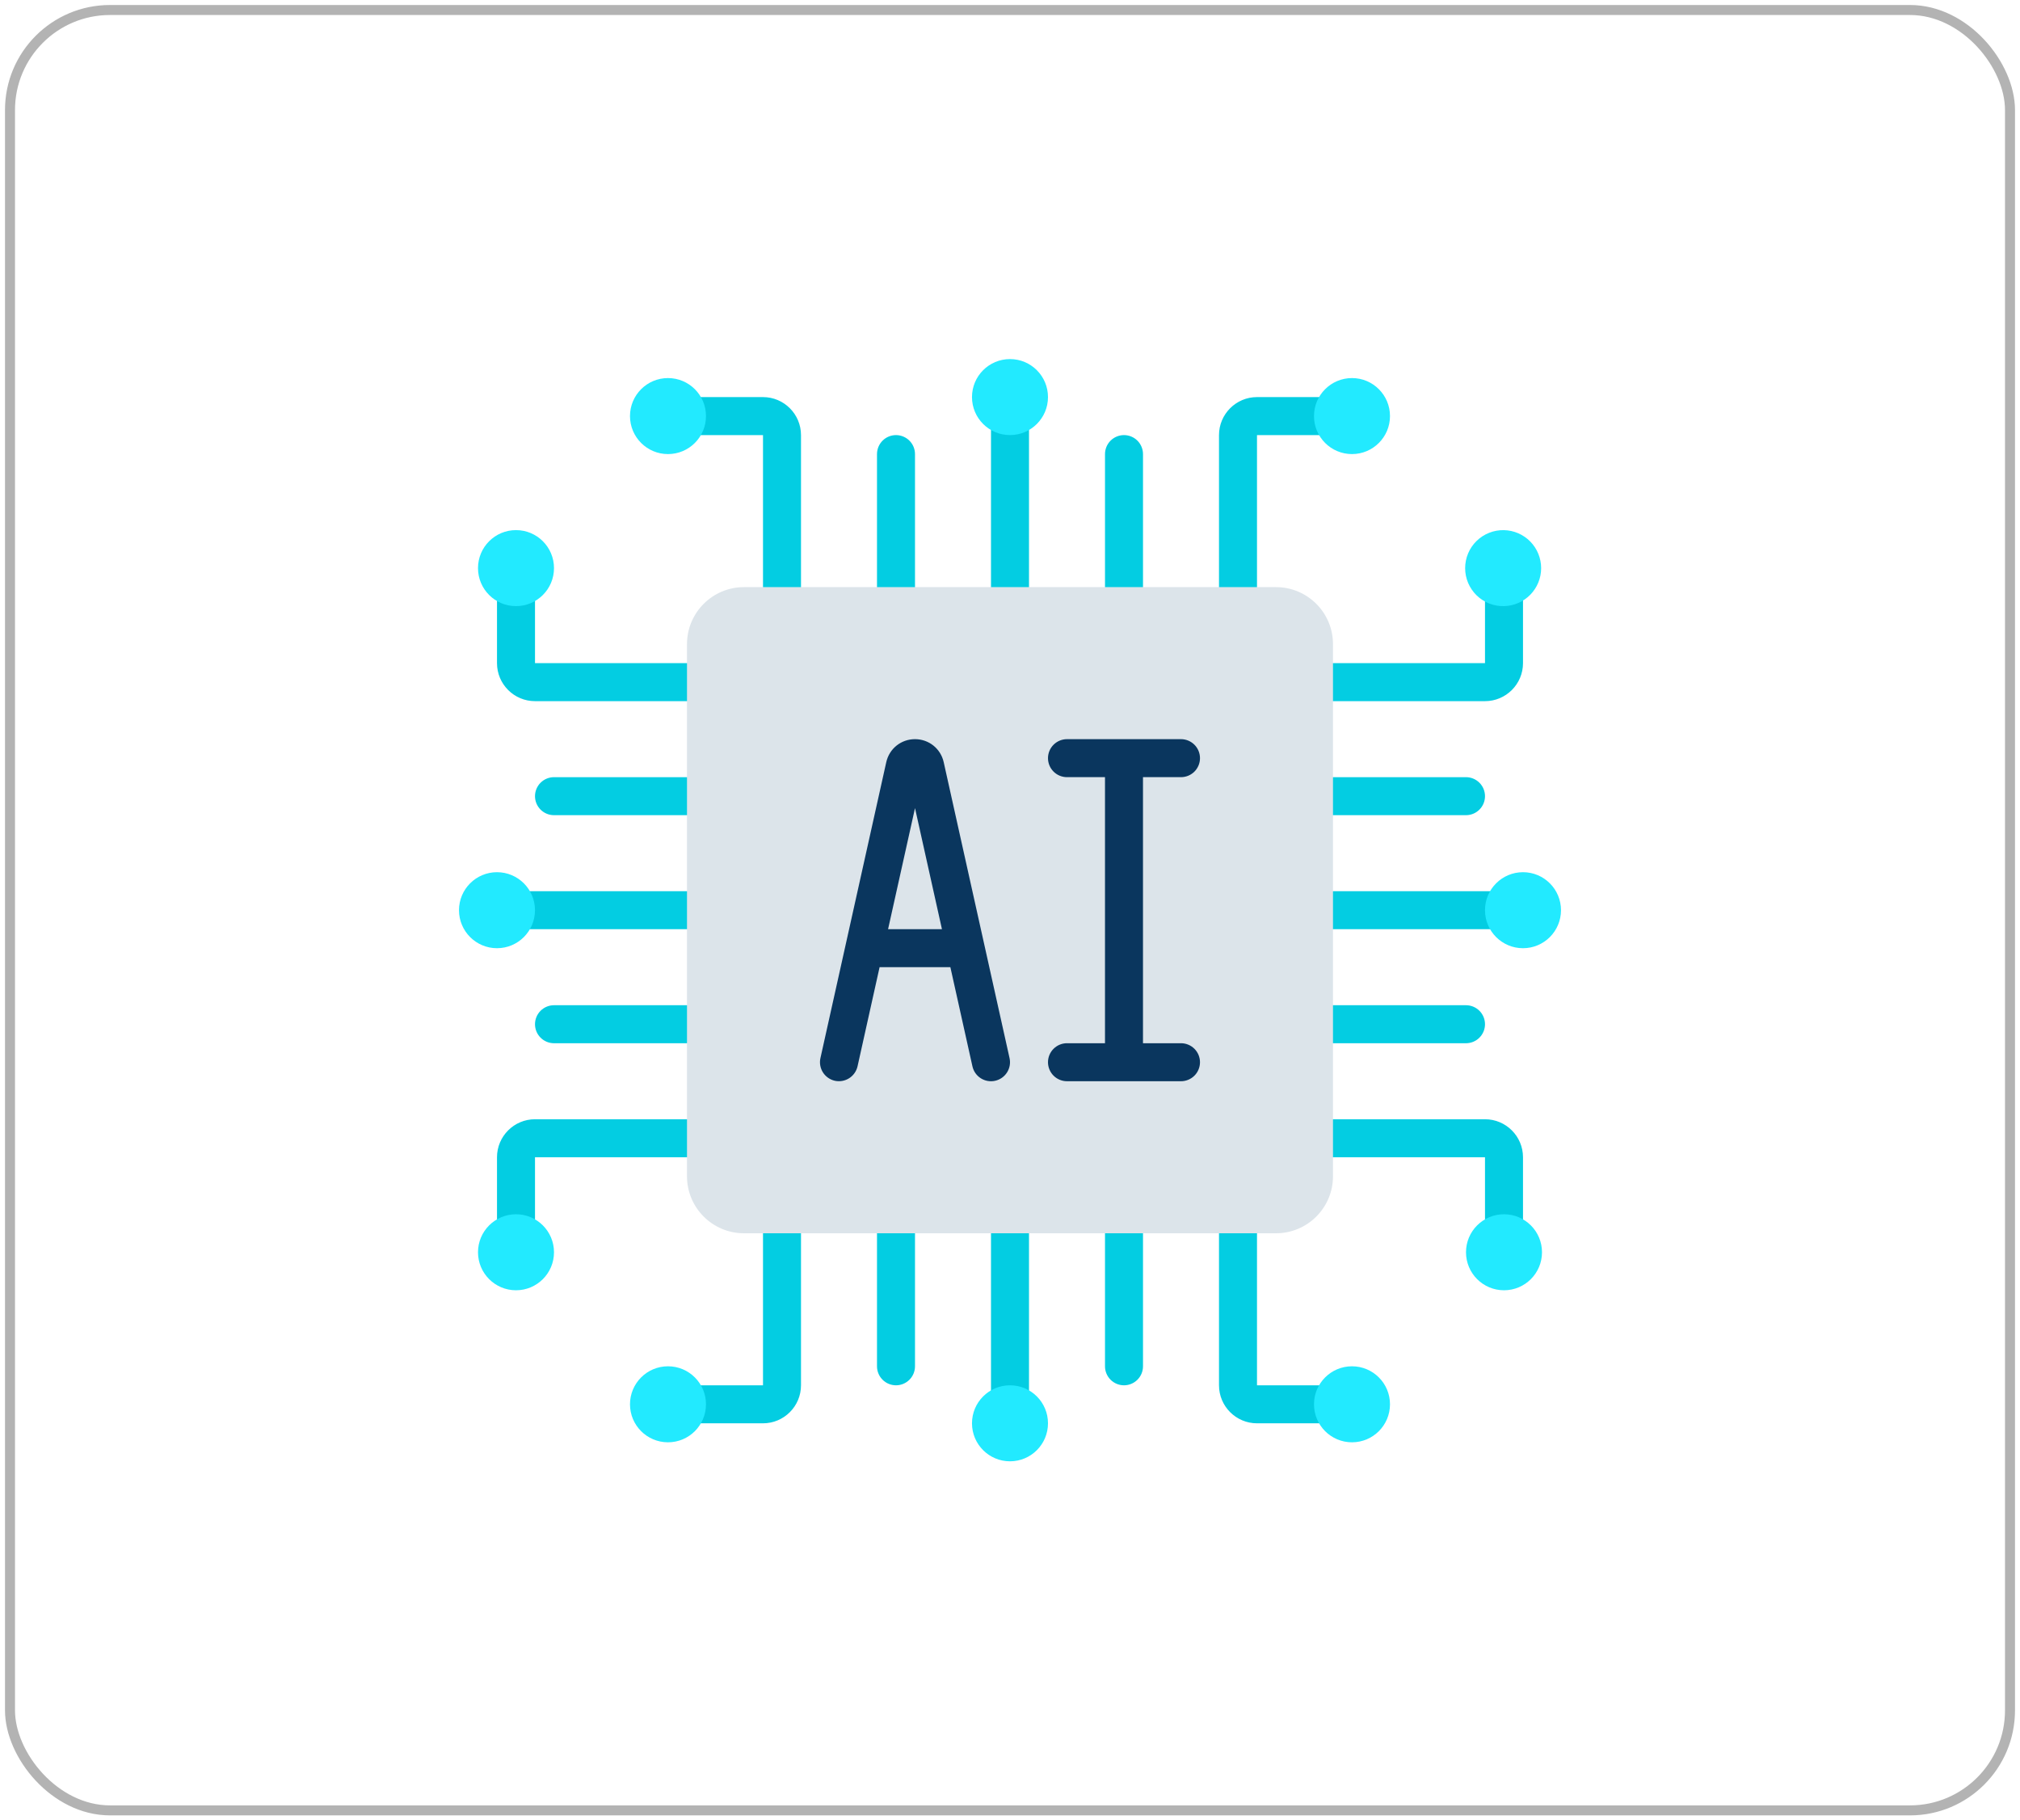 <svg xmlns="http://www.w3.org/2000/svg" width="202" height="182" viewBox="0 0 202 182" fill="none"><rect x="1" y="1" width="200" height="180" rx="10" stroke="black" stroke-opacity="0.3"></rect><path d="M72.5 70.101H53.5C51.404 70.101 49.7 68.397 49.7 66.301V56.801C49.7 56.297 49.9 55.814 50.256 55.457C50.613 55.101 51.096 54.901 51.6 54.901C52.104 54.901 52.587 55.101 52.943 55.457C53.3 55.814 53.5 56.297 53.5 56.801V66.301H72.5C73.004 66.301 73.487 66.501 73.843 66.857C74.2 67.214 74.4 67.697 74.4 68.201C74.4 68.705 74.2 69.188 73.843 69.544C73.487 69.901 73.004 70.101 72.5 70.101ZM51.6 127.101C51.096 127.101 50.613 126.901 50.256 126.544C49.9 126.188 49.7 125.705 49.7 125.201V115.701C49.7 113.605 51.404 111.901 53.5 111.901H72.5C73.004 111.901 73.487 112.101 73.843 112.457C74.2 112.814 74.4 113.297 74.4 113.801C74.4 114.305 74.2 114.788 73.843 115.144C73.487 115.501 73.004 115.701 72.5 115.701H53.5V125.201C53.5 125.705 53.3 126.188 52.943 126.544C52.587 126.901 52.104 127.101 51.6 127.101ZM72.5 81.501H55.4C54.896 81.501 54.413 81.301 54.056 80.944C53.7 80.588 53.5 80.105 53.5 79.601C53.5 79.097 53.7 78.614 54.056 78.257C54.413 77.901 54.896 77.701 55.4 77.701H72.5C73.004 77.701 73.487 77.901 73.843 78.257C74.2 78.614 74.4 79.097 74.4 79.601C74.4 80.105 74.2 80.588 73.843 80.944C73.487 81.301 73.004 81.501 72.5 81.501ZM72.5 104.301H55.4C54.896 104.301 54.413 104.101 54.056 103.744C53.7 103.388 53.5 102.905 53.5 102.401C53.5 101.897 53.7 101.414 54.056 101.057C54.413 100.701 54.896 100.501 55.4 100.501H72.5C73.004 100.501 73.487 100.701 73.843 101.057C74.2 101.414 74.4 101.897 74.4 102.401C74.4 102.905 74.2 103.388 73.843 103.744C73.487 104.101 73.004 104.301 72.5 104.301ZM72.5 92.901H49.7C49.196 92.901 48.713 92.701 48.356 92.344C48 91.988 47.8 91.505 47.8 91.001C47.8 90.497 48 90.014 48.356 89.657C48.713 89.301 49.196 89.101 49.7 89.101H72.5C73.004 89.101 73.487 89.301 73.843 89.657C74.2 90.014 74.4 90.497 74.4 91.001C74.4 91.505 74.2 91.988 73.843 92.344C73.487 92.701 73.004 92.901 72.5 92.901ZM76.3 142.301H66.8C66.296 142.301 65.813 142.101 65.456 141.744C65.1 141.388 64.9 140.905 64.9 140.401C64.9 139.897 65.1 139.414 65.456 139.057C65.813 138.701 66.296 138.501 66.8 138.501H76.3V119.501C76.3 118.997 76.5 118.514 76.856 118.157C77.213 117.801 77.696 117.601 78.2 117.601C78.704 117.601 79.187 117.801 79.543 118.157C79.9 118.514 80.1 118.997 80.1 119.501V138.501C80.1 140.596 78.395 142.301 76.3 142.301ZM135.2 142.301H125.7C123.604 142.301 121.9 140.596 121.9 138.501V119.501C121.9 118.997 122.1 118.514 122.456 118.157C122.813 117.801 123.296 117.601 123.8 117.601C124.304 117.601 124.787 117.801 125.143 118.157C125.5 118.514 125.7 118.997 125.7 119.501V138.501H135.2C135.704 138.501 136.187 138.701 136.543 139.057C136.9 139.414 137.1 139.897 137.1 140.401C137.1 140.905 136.9 141.388 136.543 141.744C136.187 142.101 135.704 142.301 135.2 142.301ZM89.6 138.501C89.096 138.501 88.613 138.301 88.256 137.944C87.9 137.588 87.7 137.105 87.7 136.601V119.501C87.7 118.997 87.9 118.514 88.256 118.157C88.613 117.801 89.096 117.601 89.6 117.601C90.104 117.601 90.587 117.801 90.943 118.157C91.3 118.514 91.5 118.997 91.5 119.501V136.601C91.5 137.105 91.3 137.588 90.943 137.944C90.587 138.301 90.104 138.501 89.6 138.501ZM112.4 138.501C111.896 138.501 111.413 138.301 111.056 137.944C110.7 137.588 110.5 137.105 110.5 136.601V119.501C110.5 118.997 110.7 118.514 111.056 118.157C111.413 117.801 111.896 117.601 112.4 117.601C112.904 117.601 113.387 117.801 113.743 118.157C114.1 118.514 114.3 118.997 114.3 119.501V136.601C114.3 137.105 114.1 137.588 113.743 137.944C113.387 138.301 112.904 138.501 112.4 138.501ZM101 144.201C100.496 144.201 100.013 144.001 99.656 143.644C99.3 143.288 99.1 142.805 99.1 142.301V119.501C99.1 118.997 99.3 118.514 99.656 118.157C100.013 117.801 100.496 117.601 101 117.601C101.504 117.601 101.987 117.801 102.343 118.157C102.7 118.514 102.9 118.997 102.9 119.501V142.301C102.9 142.805 102.7 143.288 102.343 143.644C101.987 144.001 101.504 144.201 101 144.201ZM150.4 127.101C149.896 127.101 149.413 126.901 149.056 126.544C148.7 126.188 148.5 125.705 148.5 125.201V115.701H129.5C128.996 115.701 128.513 115.501 128.156 115.144C127.8 114.788 127.6 114.305 127.6 113.801C127.6 113.297 127.8 112.814 128.156 112.457C128.513 112.101 128.996 111.901 129.5 111.901H148.5C150.596 111.901 152.3 113.605 152.3 115.701V125.201C152.3 125.705 152.1 126.188 151.743 126.544C151.387 126.901 150.904 127.101 150.4 127.101ZM148.5 70.101H129.5C128.996 70.101 128.513 69.901 128.156 69.544C127.8 69.188 127.6 68.705 127.6 68.201C127.6 67.697 127.8 67.214 128.156 66.857C128.513 66.501 128.996 66.301 129.5 66.301H148.5V56.801C148.5 56.297 148.7 55.814 149.056 55.457C149.413 55.101 149.896 54.901 150.4 54.901C150.904 54.901 151.387 55.101 151.743 55.457C152.1 55.814 152.3 56.297 152.3 56.801V66.301C152.3 68.397 150.596 70.101 148.5 70.101ZM146.6 104.301H129.5C128.996 104.301 128.513 104.101 128.156 103.744C127.8 103.388 127.6 102.905 127.6 102.401C127.6 101.897 127.8 101.414 128.156 101.057C128.513 100.701 128.996 100.501 129.5 100.501H146.6C147.104 100.501 147.587 100.701 147.943 101.057C148.3 101.414 148.5 101.897 148.5 102.401C148.5 102.905 148.3 103.388 147.943 103.744C147.587 104.101 147.104 104.301 146.6 104.301ZM146.6 81.501H129.5C128.996 81.501 128.513 81.301 128.156 80.944C127.8 80.588 127.6 80.105 127.6 79.601C127.6 79.097 127.8 78.614 128.156 78.257C128.513 77.901 128.996 77.701 129.5 77.701H146.6C147.104 77.701 147.587 77.901 147.943 78.257C148.3 78.614 148.5 79.097 148.5 79.601C148.5 80.105 148.3 80.588 147.943 80.944C147.587 81.301 147.104 81.501 146.6 81.501ZM152.3 92.901H129.5C128.996 92.901 128.513 92.701 128.156 92.344C127.8 91.988 127.6 91.505 127.6 91.001C127.6 90.497 127.8 90.014 128.156 89.657C128.513 89.301 128.996 89.101 129.5 89.101H152.3C152.804 89.101 153.287 89.301 153.643 89.657C154 90.014 154.2 90.497 154.2 91.001C154.2 91.505 154 91.988 153.643 92.344C153.287 92.701 152.804 92.901 152.3 92.901ZM123.8 64.401C123.296 64.401 122.813 64.201 122.456 63.844C122.1 63.488 121.9 63.005 121.9 62.501V43.501C121.9 41.405 123.604 39.701 125.7 39.701H135.2C135.704 39.701 136.187 39.901 136.543 40.257C136.9 40.614 137.1 41.097 137.1 41.601C137.1 42.105 136.9 42.588 136.543 42.944C136.187 43.301 135.704 43.501 135.2 43.501H125.7V62.501C125.7 63.005 125.5 63.488 125.143 63.844C124.787 64.201 124.304 64.401 123.8 64.401ZM78.2 64.401C77.696 64.401 77.213 64.201 76.856 63.844C76.5 63.488 76.3 63.005 76.3 62.501V43.501H66.8C66.296 43.501 65.813 43.301 65.456 42.944C65.1 42.588 64.9 42.105 64.9 41.601C64.9 41.097 65.1 40.614 65.456 40.257C65.813 39.901 66.296 39.701 66.8 39.701H76.3C78.395 39.701 80.1 41.405 80.1 43.501V62.501C80.1 63.005 79.9 63.488 79.543 63.844C79.187 64.201 78.704 64.401 78.2 64.401ZM112.4 64.401C111.896 64.401 111.413 64.201 111.056 63.844C110.7 63.488 110.5 63.005 110.5 62.501V45.401C110.5 44.897 110.7 44.414 111.056 44.057C111.413 43.701 111.896 43.501 112.4 43.501C112.904 43.501 113.387 43.701 113.743 44.057C114.1 44.414 114.3 44.897 114.3 45.401V62.501C114.3 63.005 114.1 63.488 113.743 63.844C113.387 64.201 112.904 64.401 112.4 64.401ZM89.6 64.401C89.096 64.401 88.613 64.201 88.256 63.844C87.9 63.488 87.7 63.005 87.7 62.501V45.401C87.7 44.897 87.9 44.414 88.256 44.057C88.613 43.701 89.096 43.501 89.6 43.501C90.104 43.501 90.587 43.701 90.943 44.057C91.3 44.414 91.5 44.897 91.5 45.401V62.501C91.5 63.005 91.3 63.488 90.943 63.844C90.587 64.201 90.104 64.401 89.6 64.401ZM101 64.401C100.496 64.401 100.013 64.201 99.656 63.844C99.3 63.488 99.1 63.005 99.1 62.501V39.701C99.1 39.197 99.3 38.714 99.656 38.357C100.013 38.001 100.496 37.801 101 37.801C101.504 37.801 101.987 38.001 102.343 38.357C102.7 38.714 102.9 39.197 102.9 39.701V62.501C102.9 63.005 102.7 63.488 102.343 63.844C101.987 64.201 101.504 64.401 101 64.401Z" fill="#03CDE2"></path><path d="M49.699 94.801C51.798 94.801 53.499 93.1 53.499 91.001C53.499 88.903 51.798 87.201 49.699 87.201C47.601 87.201 45.899 88.903 45.899 91.001C45.899 93.1 47.601 94.801 49.699 94.801Z" fill="#22EAFF"></path><path d="M51.6 60.6C53.699 60.6 55.4 58.899 55.4 56.8C55.4 54.701 53.699 53 51.6 53C49.501 53 47.8 54.701 47.8 56.8C47.8 58.899 49.501 60.6 51.6 60.6Z" fill="#22EAFF"></path><path d="M51.6 129C53.699 129 55.4 127.299 55.4 125.2C55.4 123.102 53.699 121.4 51.6 121.4C49.501 121.4 47.8 123.102 47.8 125.2C47.8 127.299 49.501 129 51.6 129Z" fill="#22EAFF"></path><path d="M100.999 146.1C103.098 146.1 104.799 144.399 104.799 142.3C104.799 140.201 103.098 138.5 100.999 138.5C98.9 138.5 97.199 140.201 97.199 142.3C97.199 144.399 98.9 146.1 100.999 146.1Z" fill="#22EAFF"></path><path d="M66.799 144.2C68.898 144.2 70.599 142.498 70.599 140.4C70.599 138.301 68.898 136.6 66.799 136.6C64.7 136.6 62.999 138.301 62.999 140.4C62.999 142.498 64.7 144.2 66.799 144.2Z" fill="#22EAFF"></path><path d="M135.199 144.2C137.298 144.2 138.999 142.498 138.999 140.4C138.999 138.301 137.298 136.6 135.199 136.6C133.101 136.6 131.399 138.301 131.399 140.4C131.399 142.498 133.101 144.2 135.199 144.2Z" fill="#22EAFF"></path><path d="M152.299 94.801C154.398 94.801 156.099 93.1 156.099 91.001C156.099 88.903 154.398 87.201 152.299 87.201C150.2 87.201 148.499 88.903 148.499 91.001C148.499 93.1 150.2 94.801 152.299 94.801Z" fill="#22EAFF"></path><path d="M150.4 129C152.498 129 154.2 127.299 154.2 125.2C154.2 123.102 152.498 121.4 150.4 121.4C148.301 121.4 146.6 123.102 146.6 125.2C146.6 127.299 148.301 129 150.4 129Z" fill="#22EAFF"></path><path d="M150.4 60.601C149.894 60.612 149.39 60.523 148.919 60.337C148.449 60.151 148.02 59.873 147.658 59.52C147.296 59.166 147.008 58.743 146.811 58.277C146.615 57.81 146.514 57.309 146.514 56.803C146.514 56.297 146.615 55.796 146.811 55.329C147.007 54.862 147.294 54.44 147.656 54.086C148.018 53.732 148.447 53.454 148.918 53.268C149.388 53.082 149.892 52.992 150.398 53.003C151.391 53.025 152.335 53.435 153.03 54.145C153.724 54.854 154.113 55.808 154.114 56.801C154.114 57.794 153.725 58.748 153.031 59.458C152.337 60.168 151.392 60.578 150.4 60.601Z" fill="#22EAFF"></path><path d="M100.999 43.5C103.098 43.5 104.799 41.799 104.799 39.7C104.799 37.602 103.098 35.9 100.999 35.9C98.9 35.9 97.199 37.602 97.199 39.7C97.199 41.799 98.9 43.5 100.999 43.5Z" fill="#22EAFF"></path><path d="M135.199 45.399C137.298 45.399 138.999 43.697 138.999 41.599C138.999 39.5 137.298 37.799 135.199 37.799C133.101 37.799 131.399 39.5 131.399 41.599C131.399 43.697 133.101 45.399 135.199 45.399Z" fill="#22EAFF"></path><path d="M66.799 45.399C68.898 45.399 70.599 43.697 70.599 41.599C70.599 39.5 68.898 37.799 66.799 37.799C64.7 37.799 62.999 39.5 62.999 41.599C62.999 43.697 64.7 45.399 66.799 45.399Z" fill="#22EAFF"></path><path d="M127.599 58.701H74.399C71.251 58.701 68.699 61.253 68.699 64.401V117.601C68.699 120.749 71.251 123.301 74.399 123.301H127.599C130.747 123.301 133.299 120.749 133.299 117.601V64.401C133.299 61.253 130.747 58.701 127.599 58.701Z" fill="#DCE4EA"></path><path d="M94.37 76.199C94.068 74.847 92.888 73.9 91.499 73.9C90.11 73.9 88.93 74.847 88.626 76.203L82.043 105.788C81.934 106.28 82.025 106.795 82.296 107.22C82.567 107.645 82.995 107.945 83.487 108.055C83.979 108.161 84.493 108.069 84.917 107.799C85.342 107.529 85.642 107.102 85.754 106.611L87.959 96.698H95.037L97.243 106.611C97.297 106.855 97.398 107.085 97.541 107.29C97.685 107.494 97.867 107.669 98.077 107.803C98.503 108.074 99.018 108.165 99.51 108.056C99.754 108.002 99.985 107.9 100.19 107.757C100.394 107.614 100.568 107.432 100.703 107.221C100.837 107.011 100.928 106.776 100.972 106.53C101.015 106.284 101.009 106.032 100.955 105.788L94.37 76.199ZM88.807 92.9L91.501 80.794L94.195 92.9H88.807ZM118.099 104.3H114.299V77.7H118.099C118.603 77.7 119.086 77.5 119.443 77.144C119.799 76.788 119.999 76.304 119.999 75.8C119.999 75.296 119.799 74.813 119.443 74.457C119.086 74.101 118.603 73.9 118.099 73.9H106.699C106.195 73.9 105.712 74.101 105.356 74.457C104.999 74.813 104.799 75.296 104.799 75.8C104.799 76.304 104.999 76.788 105.356 77.144C105.712 77.5 106.195 77.7 106.699 77.7H110.499V104.3H106.699C106.195 104.3 105.712 104.501 105.356 104.857C104.999 105.213 104.799 105.696 104.799 106.2C104.799 106.704 104.999 107.188 105.356 107.544C105.712 107.9 106.195 108.1 106.699 108.1H118.099C118.603 108.1 119.086 107.9 119.443 107.544C119.799 107.188 119.999 106.704 119.999 106.2C119.999 105.696 119.799 105.213 119.443 104.857C119.086 104.501 118.603 104.3 118.099 104.3Z" fill="#0A365E"></path></svg>